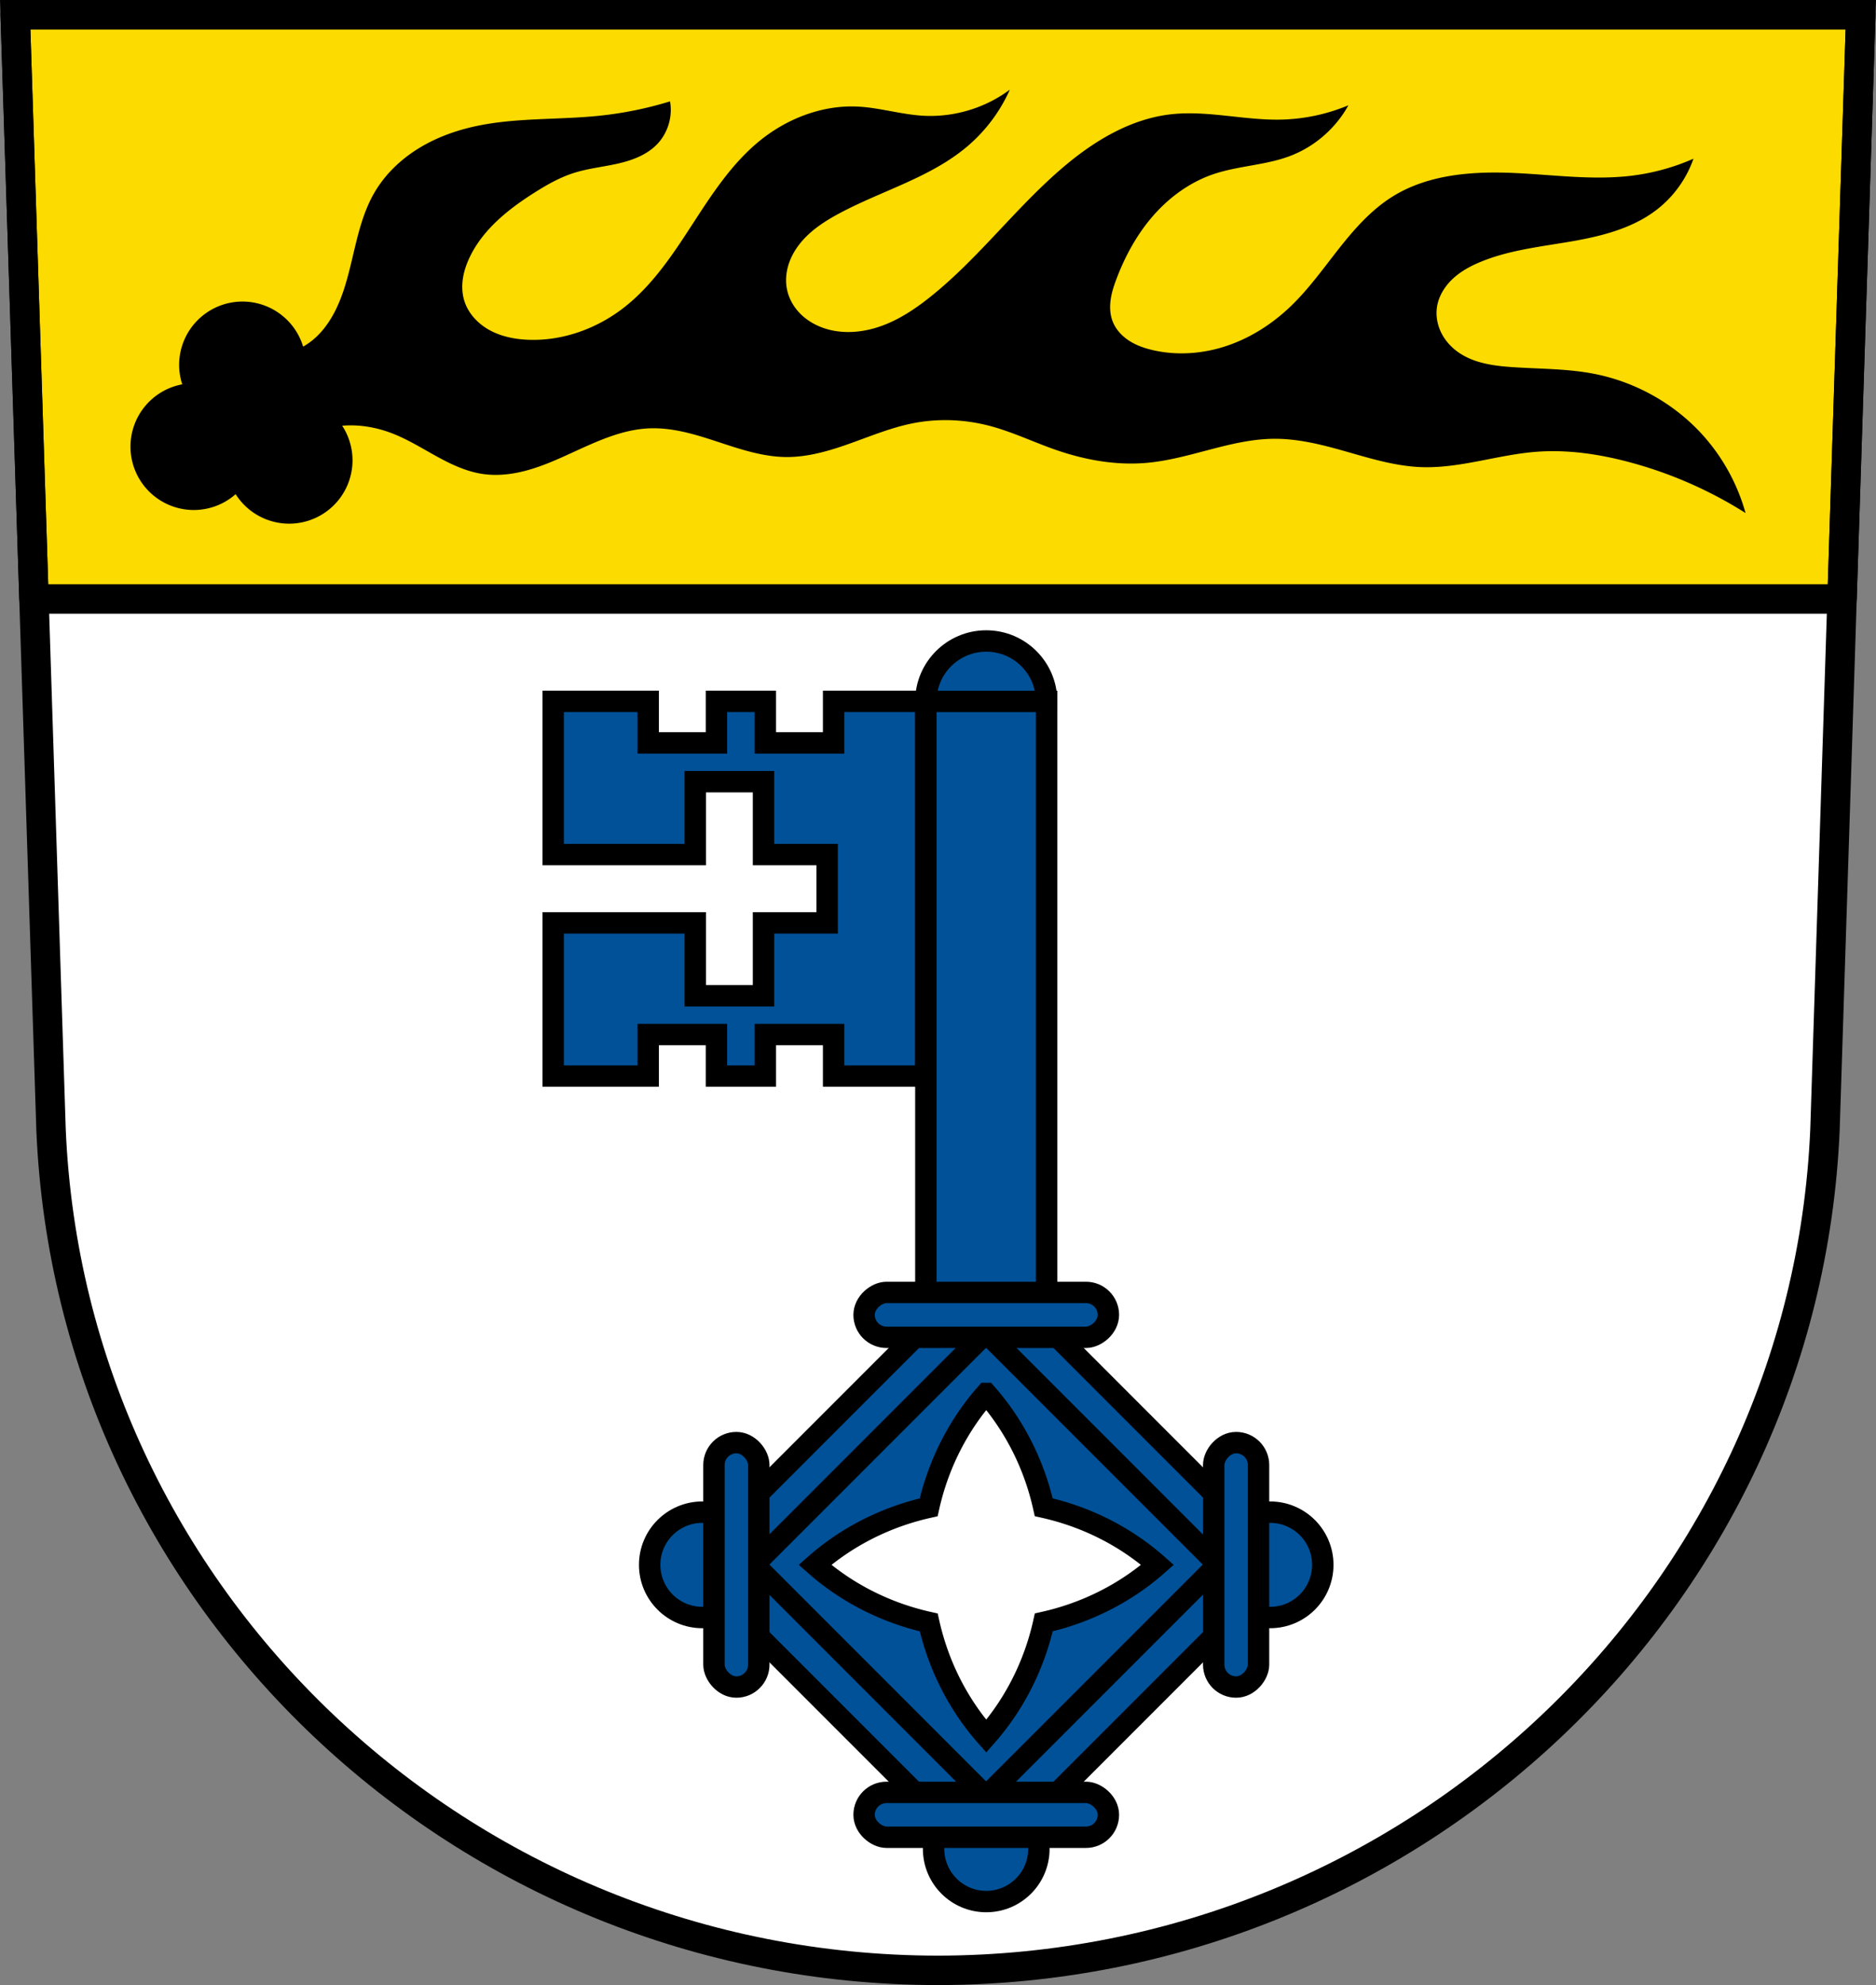 <?xml version="1.0" encoding="UTF-8" standalone="no"?>
<svg
   width="701.33"
   height="741.77"
   viewBox="0 0 701.334 741.769"
   version="1.1"
   id="svg48"
   sodipodi:docname="DEU_Weilheim_an_der_Teck_COA.svg"
   inkscape:version="1.1.1 (3bf5ae0d25, 2021-09-20)"
   xmlns:inkscape="http://www.inkscape.org/namespaces/inkscape"
   xmlns:sodipodi="http://sodipodi.sourceforge.net/DTD/sodipodi-0.dtd"
   xmlns="http://www.w3.org/2000/svg"
   xmlns:svg="http://www.w3.org/2000/svg">
  <rect x="0" y="0" width="701.334" height="741.769" fill="#808080" stroke="none"/>
  <defs
     id="defs52" />
  <sodipodi:namedview
     id="namedview50"
     pagecolor="#ffffff"
     bordercolor="#666666"
     borderopacity="1.0"
     inkscape:pageshadow="2"
     inkscape:pageopacity="0.0"
     inkscape:pagecheckerboard="0"
     showgrid="false"
     inkscape:zoom="0.56082073"
     inkscape:cx="249.63414"
     inkscape:cy="337.89764"
     inkscape:window-width="1920"
     inkscape:window-height="1017"
     inkscape:window-x="-8"
     inkscape:window-y="-8"
     inkscape:window-maximized="1"
     inkscape:current-layer="g44" />
  <g
     transform="translate(-21.732-32.854)"
     id="g46">
    <path
       d="m27.412 38.35l13.398 416.62c7.415 175.25 153.92 314.05 331.59 314.14 177.51-.215 324.07-139.06 331.59-314.14l13.398-416.62h-344.98z"
       fill="#fff"
       fill-rule="evenodd"
       id="path2" />
    <g
       stroke="#000"
       stroke-width="11"
       id="g8">
      <path
         d="m5.68 5.5l7.02 218.33h675.93l7.02-218.33h-344.98-345z"
         transform="translate(21.732 32.854)"
         fill="#ffd700"
         stroke-linejoin="round"
         stroke-linecap="round"
         id="path4"
         style="fill:#fcdb00;fill-opacity:1" />
      <path
         d="m27.412 38.35l13.398 416.62c7.415 175.25 153.92 314.05 331.59 314.14 177.51-.215 324.07-139.06 331.59-314.14l13.398-416.62h-344.98z"
         fill="none"
         fill-rule="evenodd"
         id="path6" />
    </g>
    <path
       d="m399.26 66.35c-9.283 6.925-21.05 10.439-32.615 9.736-8.183-.498-16.15-3.02-24.34-3.408-13.375-.635-26.678 4.607-36.994 13.14-10.267 8.495-17.622 19.907-24.881 31.08-7.259 11.175-14.776 22.511-25.26 30.74-10.179 7.992-23.09 12.696-36.02 12.17-4.971-.202-9.989-1.19-14.355-3.574-4.367-2.384-8.04-6.273-9.496-11.03-.81-2.638-.925-5.464-.527-8.195.398-2.731 1.299-5.372 2.475-7.869 4.957-10.524 14.505-18.12 24.338-24.34 4.613-2.916 9.406-5.637 14.604-7.301 5.308-1.7 10.907-2.257 16.346-3.477 5.438-1.22 10.926-3.234 14.809-7.232 4.049-4.17 5.923-10.348 4.869-16.06-8.562 2.626-17.38 4.423-26.287 5.355-15.401 1.613-31.1.658-46.24 3.893-7.614 1.626-15.04 4.326-21.656 8.436-6.613 4.109-12.394 9.663-16.313 16.391-6.53 11.21-7.503 24.715-11.684 36.996-2.231 6.555-5.515 12.946-10.709 17.525-1.314 1.158-2.752 2.167-4.264 3.051a23.691 23.691 0 0 0 -22.672 -16.844 23.691 23.691 0 0 0 -23.689 23.689 23.691 23.691 0 0 0 1.162 7.24 23.691 23.691 0 0 0 -19.352 23.277 23.691 23.691 0 0 0 23.691 23.689 23.691 23.691 0 0 0 15.621 -5.92 23.691 23.691 0 0 0 20.01 11.021 23.691 23.691 0 0 0 23.689 -23.691 23.691 23.691 0 0 0 -3.861 -12.904c6.362-.548 12.898.587 18.871 2.926 5.741 2.249 11.01 5.537 16.408 8.508 5.403 2.971 11.08 5.671 17.18 6.582 5.387.805 10.915.173 16.18-1.221 5.265-1.394 10.3-3.534 15.26-5.785 9.919-4.503 19.986-9.573 30.869-10.03 8.74-.368 17.297 2.285 25.607 5.02 8.31 2.732 16.758 5.604 25.506 5.691 8.263.083 16.34-2.33 24.12-5.111 7.781-2.781 15.472-5.97 23.584-7.545 9.335-1.813 19.07-1.42 28.28.973 8.507 2.211 16.482 6.075 24.783 8.965 10.935 3.807 22.592 5.923 34.12 4.9 16.14-1.431 31.453-8.908 47.654-8.996 7.639-.041 15.193 1.574 22.568 3.566 10.664 2.881 21.264 6.593 32.3 7.02 14.466.553 28.54-4.582 42.973-5.715 11.776-.924 23.639.84 35.05 3.895 15.289 4.093 29.952 10.518 43.32 18.984-2.997-10.803-8.546-20.89-16.06-29.21-10.659-11.791-25.27-19.906-40.889-22.879-9.923-1.889-20.1-1.752-30.18-2.434-6.956-.47-14.187-1.442-19.957-5.355-2.755-1.868-5.093-4.383-6.6-7.352-1.506-2.968-2.156-6.392-1.676-9.686.599-4.103 2.917-7.829 5.953-10.654 3.036-2.825 6.758-4.816 10.598-6.383 10.668-4.353 22.298-5.579 33.652-7.539 11.354-1.96 22.958-4.872 32.06-11.934 6.242-4.841 11.04-11.522 13.631-18.984-7.265 3.206-14.999 5.345-22.879 6.328-14.518 1.811-29.2-.295-43.811-.973-15.757-.731-32.359.439-45.758 8.762-7.935 4.929-14.238 12.07-20.03 19.398-5.787 7.333-11.22 15.01-17.945 21.492-6.778 6.534-14.861 11.787-23.77 14.83-8.909 3.043-18.651 3.822-27.828 1.721-3.13-.717-6.219-1.778-8.918-3.518-2.699-1.74-5-4.202-6.174-7.191-1.01-2.563-1.146-5.406-.77-8.133.377-2.727 1.253-5.359 2.23-7.932 3.244-8.538 7.709-16.677 13.732-23.543 6.02-6.866 13.652-12.43 22.289-15.4 9.317-3.204 19.502-3.34 28.721-6.814 9.233-3.48 17.15-10.34 21.906-18.984-8 3.352-16.639 5.178-25.313 5.354-13.829.279-27.643-3.587-41.38-1.947-14.321 1.71-27.341 9.308-38.457 18.498-18.322 15.15-32.535 34.819-51.11 49.652-5.659 4.519-11.779 8.605-18.609 11.01-6.83 2.407-14.463 3.034-21.309.672-3.23-1.114-6.25-2.89-8.668-5.305-2.418-2.414-4.214-5.478-4.961-8.813-.68-3.038-.481-6.246.398-9.232.879-2.987 2.424-5.757 4.361-8.193 3.875-4.874 9.222-8.356 14.711-11.295 16.05-8.593 34.381-13.45 48.19-25.312 6.652-5.713 12.02-12.919 15.578-20.932"
       id="path10" />
    <g
       stroke="#000"
       stroke-linecap="round"
       stroke-width="8"
       id="g44">
      <g
         fill="#03f"
         id="g22"
         style="fill:#005198;fill-opacity:1">
        <path
           d="m390.43 505.76l-111.82 111.82 111.82 111.82 111.82-111.82-111.82-111.82m0 47.785a88.224 93.62 0 0 1 21.494 42.518 93.62 88.224 0 0 1 42.543 21.52 93.62 88.224 0 0 1 -42.518 21.494 88.224 93.62 0 0 1 -21.52 42.543 88.224 93.62 0 0 1 -21.494 -42.518 93.62 88.224 0 0 1 -42.543 -21.52 93.62 88.224 0 0 1 42.516 -21.492 88.224 93.62 0 0 1 21.521 -42.545z"
           id="path12"
           style="fill:#005198;fill-opacity:1" />
        <ellipse
           cx="390.43"
           cy="294.94"
           rx="22.572"
           ry="22.572"
           id="ellipse14"
           style="fill:#005198;fill-opacity:1" />
        <path
           d="m228.54 294.94v57.24h53.11v-27.24h25.518v27.24h23.795v25.52h-23.795v27.24h-25.518v-27.24h-53.11v57.24h35.52v-15.52h25.518v15.52h18.277v-15.52h25.52v15.52h34.484v-140.01h-34.484v15.518h-25.52v-15.518h-18.277v15.518h-25.518v-15.518h-35.52z"
           id="path16"
           style="fill:#005198;fill-opacity:1" />
        <path
           d="m367.86 294.94h45.14v224.85h-45.14z"
           id="path18"
           style="fill:#005198;fill-opacity:1" />
        <ellipse
           ry="19.682"
           rx="19.682"
           cy="617.58"
           cx="284.29"
           id="ellipse20"
           style="fill:#005198;fill-opacity:1" />
      </g>
      <path
         transform="matrix(.707.707-.707.707 0 0)"
         fill="none"
         d="m651.48 99.33h122.58v122.58h-122.58z"
         id="path24" />
      <g
         fill="#03f"
         id="g42"
         style="fill:#005198;fill-opacity:1">
        <rect
           rx="8.382"
           y="571.91"
           x="288.64"
           height="91.33"
           width="16.763"
           id="rect26"
           style="fill:#005198;fill-opacity:1" />
        <g
           transform="scale(-1 1)"
           id="g32"
           style="fill:#005198;fill-opacity:1">
          <ellipse
             cx="-496.57"
             cy="617.58"
             rx="19.682"
             ry="19.682"
             id="ellipse28"
             style="fill:#005198;fill-opacity:1" />
          <rect
             width="16.763"
             height="91.33"
             x="-492.23"
             y="571.91"
             rx="8.382"
             id="rect30"
             style="fill:#005198;fill-opacity:1" />
        </g>
        <rect
           rx="8.382"
           y="-436.1"
           x="515.79"
           height="91.33"
           width="16.763"
           transform="matrix(0 1-1 0 0 0)"
           id="rect34"
           style="fill:#005198;fill-opacity:1" />
        <g
           transform="matrix(0-1-1 0 0 0)"
           id="g40"
           style="fill:#005198;fill-opacity:1">
          <ellipse
             cx="-723.72"
             cy="-390.43"
             rx="19.682"
             ry="19.682"
             id="ellipse36"
             style="fill:#005198;fill-opacity:1" />
          <rect
             width="16.763"
             height="91.33"
             x="-719.37"
             y="-436.1"
             rx="8.382"
             id="rect38"
             style="fill:#005198;fill-opacity:1" />
        </g>
      </g>
    </g>
  </g>
</svg>

